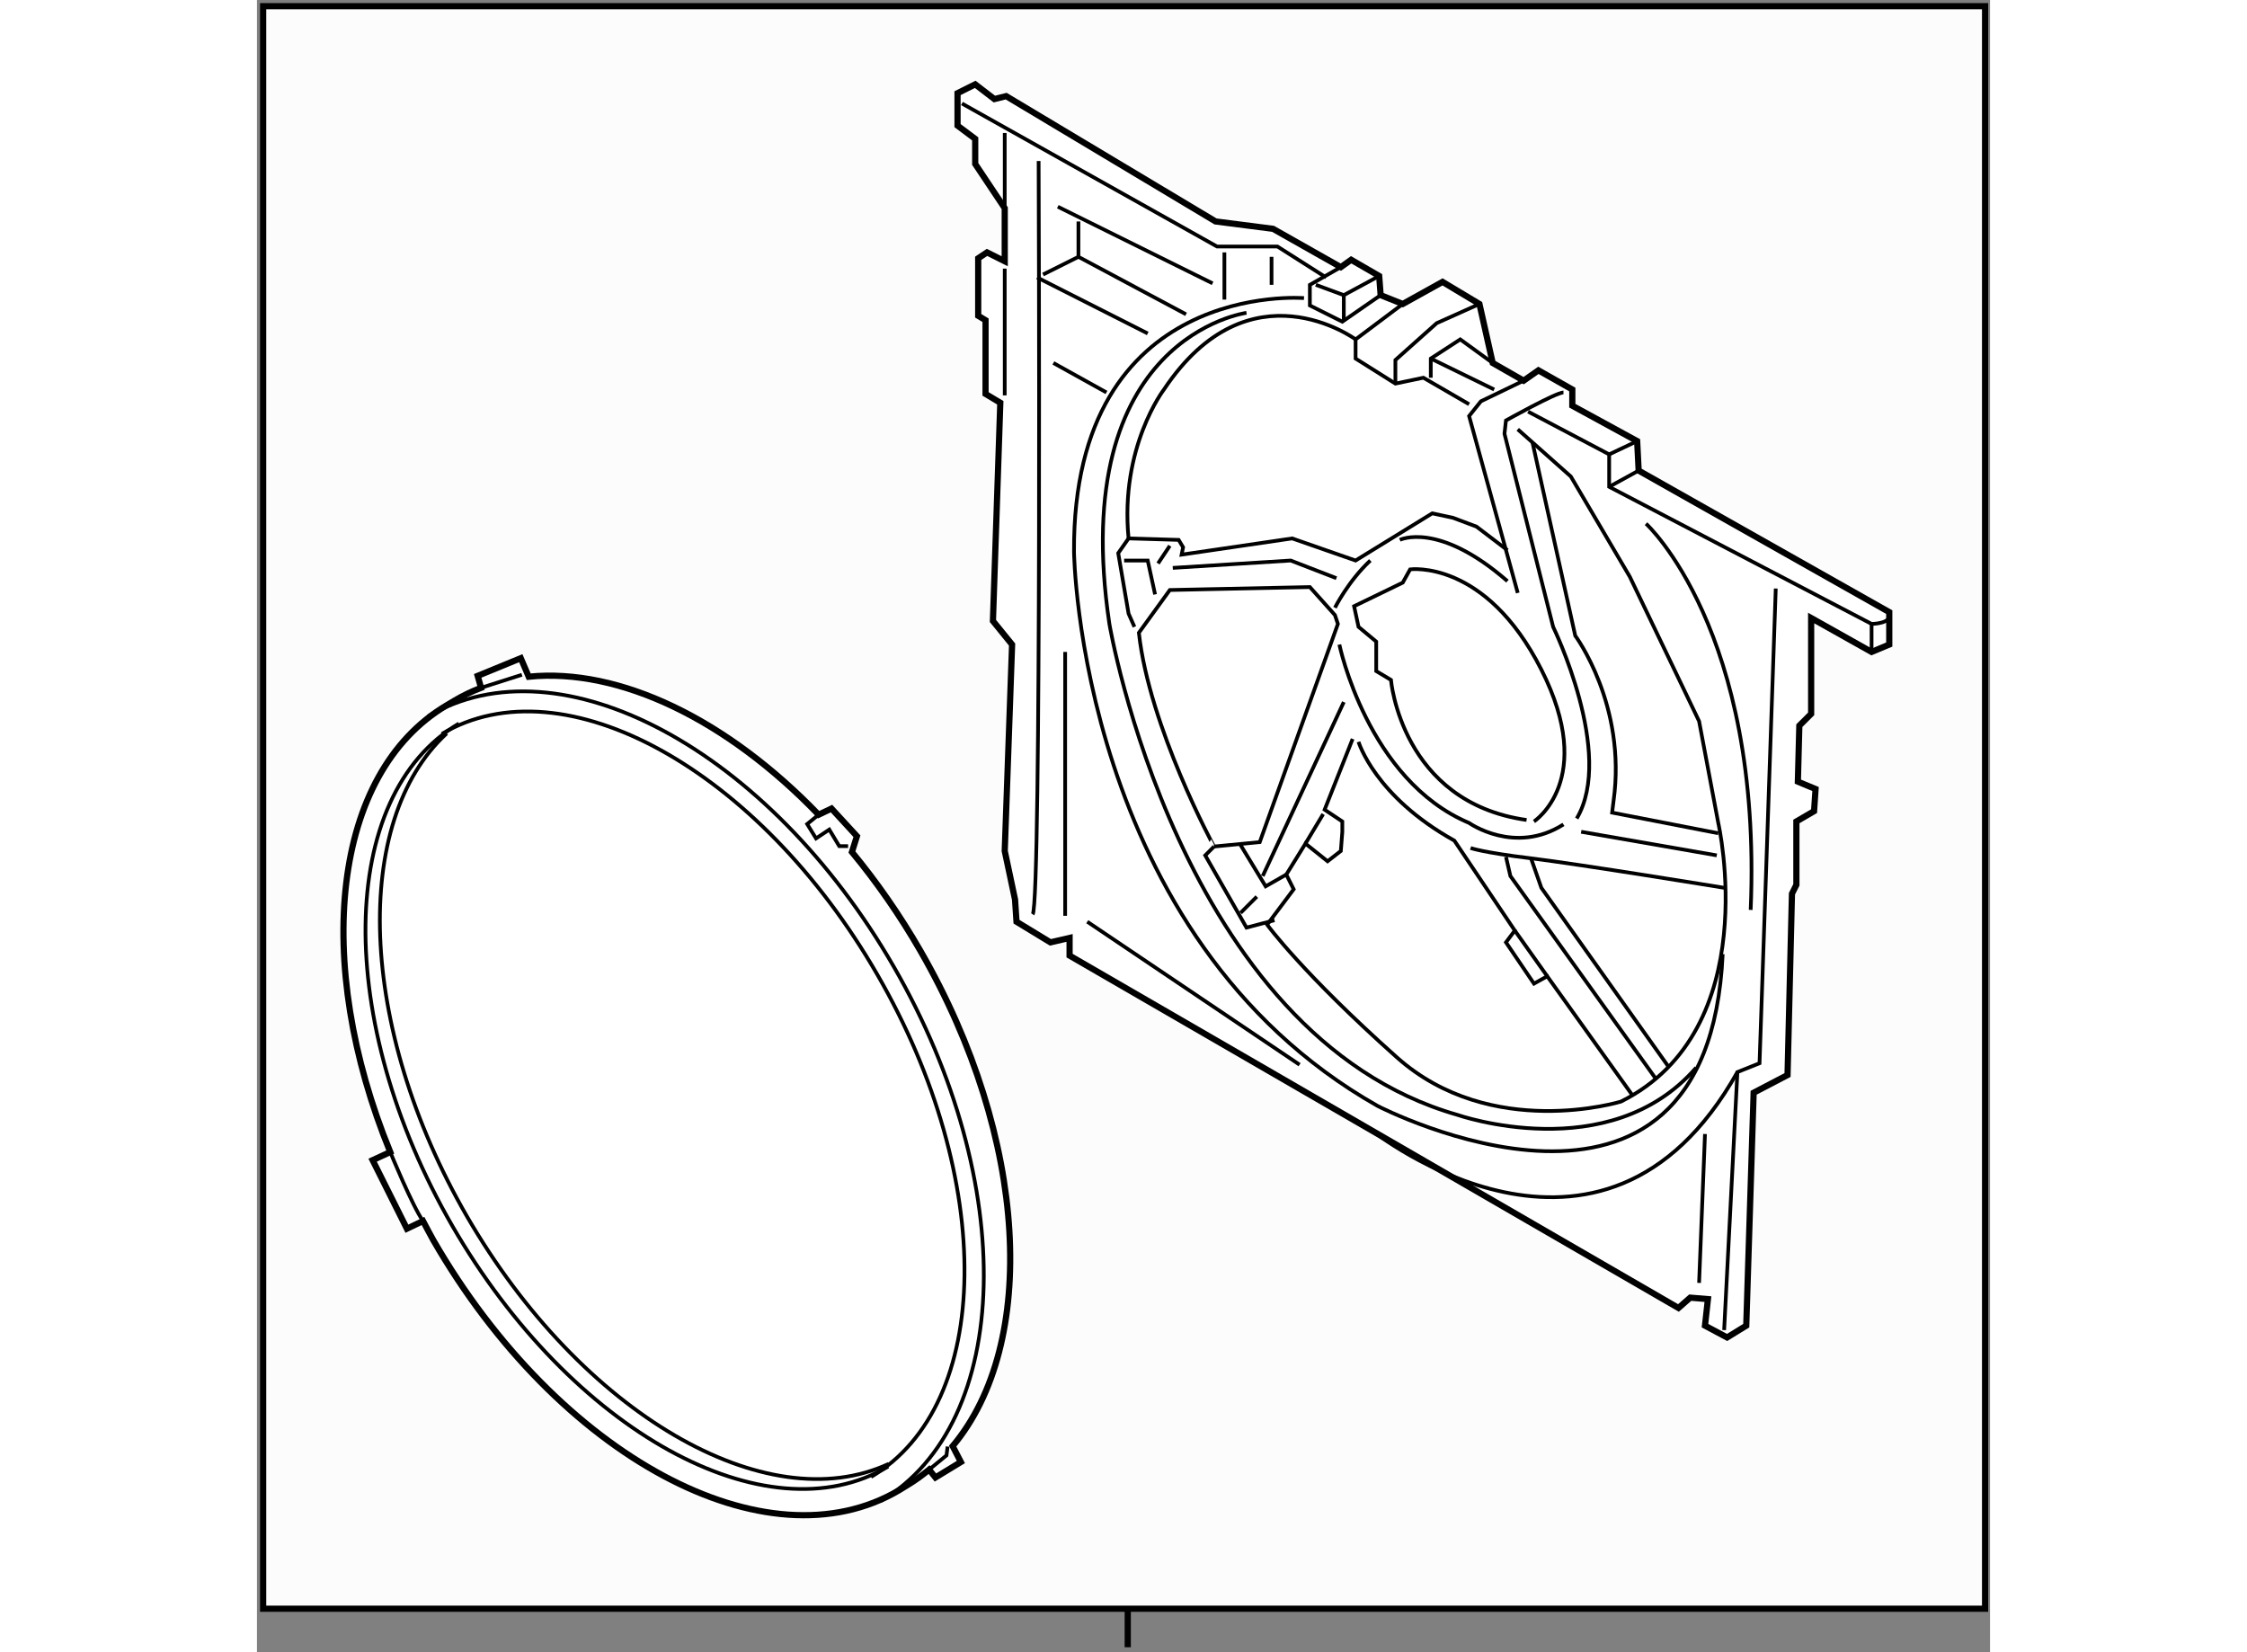 <?xml version="1.0" encoding="utf-8"?>
<!-- Generator: Adobe Illustrator 15.1.0, SVG Export Plug-In . SVG Version: 6.00 Build 0)  -->
<!DOCTYPE svg PUBLIC "-//W3C//DTD SVG 1.1//EN" "http://www.w3.org/Graphics/SVG/1.1/DTD/svg11.dtd">
<svg version="1.1" xmlns="http://www.w3.org/2000/svg" xmlns:xlink="http://www.w3.org/1999/xlink" x="0px" y="0px" width="244.8px"
	 height="180px" viewBox="93.236 4.75 139.843 133.317" enable-background="new 0 0 244.8 180" xml:space="preserve">
	
<rect x="93.236" y="4.75" width="139.843" height="133.317" fill="#808080" stroke="none"/>
	
<g><rect x="93.736" y="5.25" fill="#FCFCFC" stroke="#000000" stroke-width="0.5" width="138.943" height="129.308"></rect><line fill="none" stroke="#000000" stroke-width="0.5" x1="163.5" y1="134.558" x2="163.5" y2="137.667"></line></g><g><path fill="#FFFFFF" stroke="#000000" stroke-width="0.5" d="M146.766,81.465c-1.673-2.899-3.535-5.561-5.521-7.965l0.402-1.277
				l-2.052-2.23l-1.038,0.495c-7.407-7.689-16.079-11.872-23.393-11.134l-0.64-1.495l-3.479,1.428l0.274,0.962
				c-0.741,0.284-1.464,0.629-2.156,1.041l-0.637,0.38c-9.23,5.486-10.815,20.7-4.536,36.039l-1.421,0.655l2.766,5.531l1.301-0.625
				c0.278,0.517,0.534,1.035,0.829,1.548c10.088,17.481,26.915,26.506,37.601,20.169l0.626-0.385
				c0.631-0.376,1.221-0.806,1.781-1.269l0.509,0.636l2.052-1.249l-0.663-1.282C156.298,113.182,155.512,96.642,146.766,81.465z"></path><path fill="none" stroke="#000000" stroke-width="0.3" d="M143.563,125.87c10.67-6.326,11.144-25.649,1.055-43.124
					c-10.09-17.493-26.92-26.526-37.59-20.186"></path><path fill="none" stroke="#000000" stroke-width="0.3" d="M142.791,123.921c9.849-5.835,10.077-23.977,0.502-40.532
					c-9.538-16.547-25.305-25.25-35.137-19.421"></path><path fill="none" stroke="#000000" stroke-width="0.3" d="M109.526,63.135c-9.831,5.82-10.076,23.975-0.52,40.542
					c9.578,16.545,25.303,25.238,35.164,19.408"></path><path fill="none" stroke="#000000" stroke-width="0.3" d="M108.547,63.928c-7.669,7.068-7.186,23.681,1.619,38.946
					c9.227,15.937,24.154,24.588,34.054,19.993"></path><path fill="none" stroke="#000000" stroke-width="0.3" d="M103.991,97.708c0,0,1.807,4.402,2.646,5.562"></path><polyline fill="none" stroke="#000000" stroke-width="0.3" points="138.558,70.487 137.633,71.241 138.347,72.401 139.417,71.688 
				140.221,73.025 140.935,73.025 		"></polyline><line fill="none" stroke="#000000" stroke-width="0.3" x1="111.32" y1="60.248" x2="114.614" y2="59.197"></line><polyline fill="none" stroke="#000000" stroke-width="0.3" points="147.474,123.333 148.874,122.185 148.964,121.471 		"></polyline></g><g><polygon fill="#FFFFFF" stroke="#000000" stroke-width="0.5" points="153.217,37.249 152.622,54.855 154.168,56.759 
				153.574,73.413 154.406,77.338 154.524,79.123 157.261,80.788 158.807,80.431 158.807,81.858 207.937,110.29 208.888,109.457 
				210.315,109.576 210.078,111.718 211.862,112.669 213.408,111.718 214.004,92.922 216.739,91.494 217.096,76.863 217.452,76.149 
				217.452,71.034 218.88,70.201 219,68.416 217.572,67.822 217.691,63.302 218.644,62.35 218.644,54.617 223.52,57.354 
				224.947,56.759 224.947,54.142 204.725,42.722 204.605,40.343 199.372,37.487 199.372,36.18 196.636,34.633 195.446,35.466 
				192.948,34.038 191.878,29.279 188.902,27.495 185.69,29.279 183.906,28.565 183.788,27.02 181.528,25.711 180.694,26.306 
				175.223,23.213 170.584,22.618 153.69,12.507 152.74,12.744 151.192,11.556 149.766,12.269 149.766,14.886 151.192,15.956 
				151.192,17.979 153.574,21.548 153.574,25.83 152.146,25.116 151.433,25.592 151.433,30.231 152.026,30.588 152.026,36.536 		"></polygon><polyline fill="none" stroke="#000000" stroke-width="0.3" points="150.122,13.102 170.702,24.641 175.58,24.641 179.506,27.139 
						"></polyline><polyline fill="none" stroke="#000000" stroke-width="0.3" points="180.694,26.306 178.196,27.733 178.196,29.398 180.814,30.707 
				183.906,28.565 		"></polyline><polyline fill="none" stroke="#000000" stroke-width="0.3" points="178.674,27.733 180.933,28.565 180.933,30.707 		"></polyline><line fill="none" stroke="#000000" stroke-width="0.3" x1="180.933" y1="28.565" x2="183.788" y2="27.02"></line><polyline fill="none" stroke="#000000" stroke-width="0.3" points="185.69,29.279 181.885,32.135 181.885,33.682 185.097,35.703 
				187.356,35.228 191.044,37.368 		"></polyline><polyline fill="none" stroke="#000000" stroke-width="0.3" points="195.446,35.466 191.996,37.131 191.044,38.32 194.97,52.596 		
				"></polyline><path fill="none" stroke="#000000" stroke-width="0.3" d="M198.658,36.417c-0.596,0-4.64,2.261-4.64,2.261l-0.119,1.07
				l3.925,15.583c0,0,4.998,10.231,1.904,15.465"></path><path fill="none" stroke="#000000" stroke-width="0.3" d="M194.97,39.392l4.282,3.806l4.76,8.089l5.59,11.658l1.547,8.209
				c0,0,3.808,16.654-7.851,22.482c0,0-10.47,3.212-18.082-3.568c-7.613-6.781-10.468-10.706-10.468-10.706l2.141-2.855l-0.595-1.189
				l1.546-2.498l1.784,1.427l1.07-0.832l0.12-1.547v-0.832l-1.428-0.952l2.26-5.71"></path><path fill="none" stroke="#000000" stroke-width="0.3" d="M181.885,32.135c0,0-8.565-6.305-15.465,4.045
				c0,0-3.567,4.639-2.854,12.015l4.044,0.119l0.356,0.594l-0.119,0.596l8.922-1.309l5.115,1.784l6.186-3.807l1.666,0.356
				l1.903,0.714l2.498,1.903"></path><path fill="none" stroke="#000000" stroke-width="0.3" d="M164.398,55.808l2.498-3.45l11.3-0.238l2.023,2.261l0.238,0.714
				l-6.306,17.605l-3.688,0.356C170.465,73.056,165.23,63.421,164.398,55.808z"></path><path fill="none" stroke="#000000" stroke-width="0.3" d="M182.122,64.61c0,0,1.31,4.401,7.732,7.97l4.878,7.256l-0.714,0.952
				l2.26,3.331l1.071-0.595l6.898,9.636"></path><path fill="none" stroke="#000000" stroke-width="0.3" d="M191.164,73.175c0,0,0.95,0.357,4.876,0.833s15.584,2.379,15.584,2.379"></path><polyline fill="none" stroke="#000000" stroke-width="0.3" points="196.04,74.008 196.874,76.387 207.104,90.781 		"></polyline><polyline fill="none" stroke="#000000" stroke-width="0.3" points="194.019,73.889 194.376,75.436 206.152,91.852 		"></polyline><line fill="none" stroke="#000000" stroke-width="0.3" x1="194.732" y1="79.836" x2="197.35" y2="83.524"></line><path fill="none" stroke="#000000" stroke-width="0.3" d="M196.16,40.462l3.449,15.583c0,0,4.163,5.592,3.093,13.323l-0.118,0.952
				l8.564,1.665"></path><line fill="none" stroke="#000000" stroke-width="0.3" x1="200.086" y1="71.866" x2="211.029" y2="73.77"></line><path fill="none" stroke="#000000" stroke-width="0.3" d="M185.454,48.313c0,0,3.092-1.548,8.684,3.33"></path><path fill="none" stroke="#000000" stroke-width="0.3" d="M196.278,71.034c0,0,5.115-3.331,0.596-12.253
				s-10.588-8.089-10.588-8.089l-0.596,1.07l-3.925,1.903l0.356,1.665l1.428,1.19V58.9l1.19,0.714c0,0,0.831,9.873,10.943,11.3"></path><path fill="none" stroke="#000000" stroke-width="0.3" d="M180.576,56.759c0,0,2.26,10.944,10.468,14.395
				c0,0,3.688,2.616,7.614,0.118"></path><path fill="none" stroke="#000000" stroke-width="0.3" d="M177.722,28.804c0,0-18.678-1.546-18.558,20.461
				c0,0,0.358,31.049,24.506,44.729c0,0,26.646,13.799,27.836-12.253"></path><polyline fill="none" stroke="#000000" stroke-width="0.3" points="185.097,35.703 185.097,33.8 188.428,30.826 191.878,29.279 		
				"></polyline><polyline fill="none" stroke="#000000" stroke-width="0.3" points="187.952,35.228 187.952,33.682 190.33,32.135 192.948,34.038 
						"></polyline><line fill="none" stroke="#000000" stroke-width="0.3" x1="187.952" y1="33.682" x2="193.066" y2="36.18"></line><polyline fill="none" stroke="#000000" stroke-width="0.3" points="195.804,37.964 202.346,41.413 202.346,44.03 223.52,55.094 
				223.52,57.115 		"></polyline><polyline fill="none" stroke="#000000" stroke-width="0.3" points="215.788,52.238 214.479,90.543 212.694,91.256 
				211.624,112.075 		"></polyline><path fill="none" stroke="#000000" stroke-width="0.3" d="M183.25,96c0,0,18.5,14.765,29.444-4.744"></path><path fill="none" stroke="#000000" stroke-width="0.3" d="M205.319,47.004c0,0,9.398,8.565,8.446,31.167"></path><line fill="none" stroke="#000000" stroke-width="0.3" x1="209.602" y1="108.268" x2="210.078" y2="96.253"></line><path fill="none" stroke="#000000" stroke-width="0.3" d="M155.832,78.528c0.714-1.071,0.477-60.788,0.477-60.788"></path><line fill="none" stroke="#000000" stroke-width="0.3" x1="157.856" y1="21.429" x2="170.346" y2="27.614"></line><line fill="none" stroke="#000000" stroke-width="0.3" x1="171.298" y1="25.116" x2="171.298" y2="28.923"></line><line fill="none" stroke="#000000" stroke-width="0.3" x1="175.104" y1="25.474" x2="175.104" y2="27.733"></line><line fill="none" stroke="#000000" stroke-width="0.3" x1="156.189" y1="27.139" x2="165.112" y2="31.658"></line><line fill="none" stroke="#000000" stroke-width="0.3" x1="157.499" y1="34.038" x2="161.782" y2="36.417"></line><polyline fill="none" stroke="#000000" stroke-width="0.3" points="159.521,22.618 159.521,25.474 168.204,30.112 		"></polyline><line fill="none" stroke="#000000" stroke-width="0.3" x1="156.666" y1="26.9" x2="159.521" y2="25.474"></line><line fill="none" stroke="#000000" stroke-width="0.3" x1="153.574" y1="21.548" x2="153.574" y2="15.48"></line><line fill="none" stroke="#000000" stroke-width="0.3" x1="153.574" y1="36.654" x2="153.574" y2="26.425"></line><line fill="none" stroke="#000000" stroke-width="0.3" x1="158.45" y1="57.354" x2="158.45" y2="78.647"></line><line fill="none" stroke="#000000" stroke-width="0.3" x1="160.234" y1="79.123" x2="177.364" y2="90.662"></line><path fill="none" stroke="#000000" stroke-width="0.3" d="M173.082,29.993c0,0-14.514,1.903-11.063,25.101
				c0,0,5.592,33.189,28.075,39.612c0,0,12.253,4.281,19.271-3.807"></path><polyline fill="none" stroke="#000000" stroke-width="0.3" points="170.465,73.056 169.752,73.77 173.082,79.599 175.342,79.004 
						"></polyline><polyline fill="none" stroke="#000000" stroke-width="0.3" points="172.606,72.938 174.628,76.268 176.294,75.316 		"></polyline><line fill="none" stroke="#000000" stroke-width="0.3" x1="172.606" y1="78.409" x2="173.914" y2="77.101"></line><polyline fill="none" stroke="#000000" stroke-width="0.3" points="163.566,48.194 162.732,49.384 163.566,54.261 164.04,55.331 
						"></polyline><path fill="none" stroke="#000000" stroke-width="0.3" d="M180.22,53.784c0,0,1.07-2.141,2.854-3.806"></path><polyline fill="none" stroke="#000000" stroke-width="0.3" points="163.209,49.979 165.112,49.979 165.706,52.714 		"></polyline><line fill="none" stroke="#000000" stroke-width="0.3" x1="165.944" y1="50.216" x2="166.896" y2="48.788"></line><line fill="none" stroke="#000000" stroke-width="0.3" x1="177.84" y1="72.818" x2="179.268" y2="70.439"></line><line fill="none" stroke="#000000" stroke-width="0.3" x1="180.933" y1="61.398" x2="174.391" y2="75.436"></line><polyline fill="none" stroke="#000000" stroke-width="0.3" points="167.134,50.573 176.65,49.979 180.338,51.405 		"></polyline><line fill="none" stroke="#000000" stroke-width="0.3" x1="202.346" y1="41.413" x2="204.605" y2="40.343"></line><line fill="none" stroke="#000000" stroke-width="0.3" x1="202.346" y1="44.03" x2="204.725" y2="42.722"></line><path fill="none" stroke="#000000" stroke-width="0.3" d="M223.52,55.094c0,0,1.784-0.001,1.428-0.952"></path></g>


</svg>
